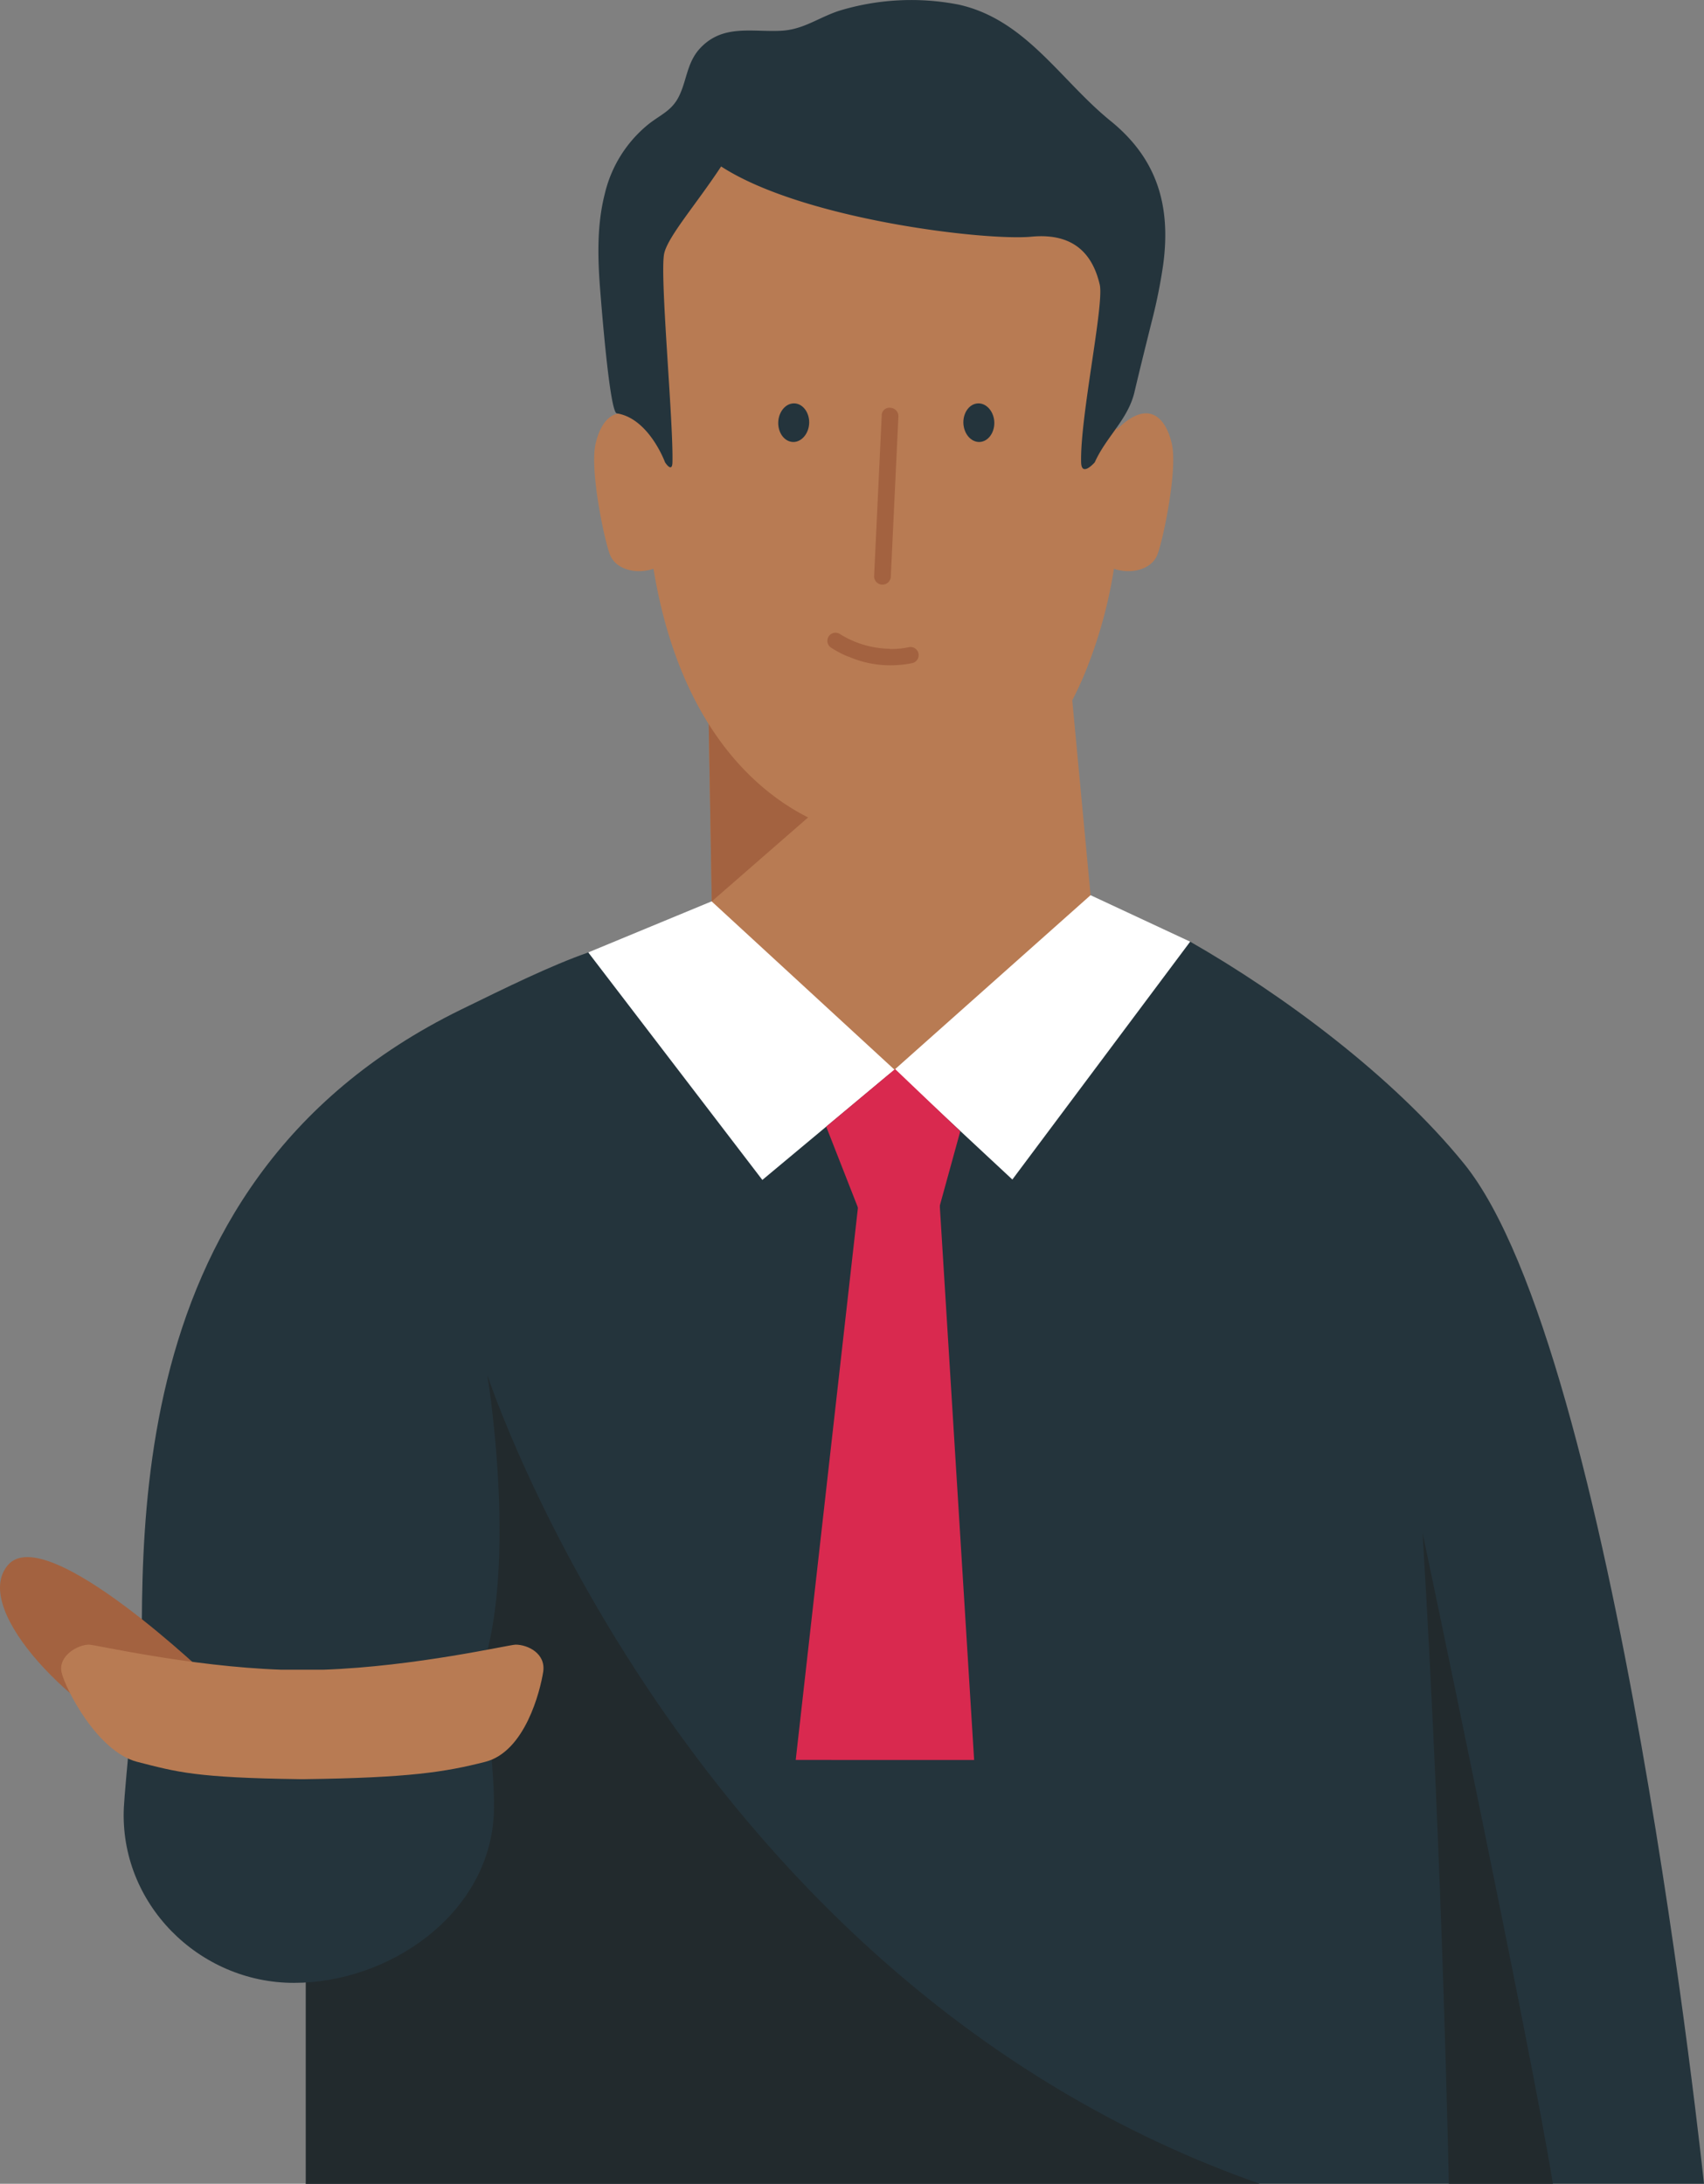 <svg xmlns="http://www.w3.org/2000/svg" width="353.342" height="452.938" viewBox="0 0 353.342 452.938">
  <rect x="0" y="0" width="353.342" height="452.938" fill="#808080" stroke="none"/>
  <g id="Group_2076" data-name="Group 2076" transform="translate(-305.641 -35.446)">
    <path id="Path_3259" data-name="Path 3259" d="M346.883,341.245l22.538-72.459s-57.247,8.174-56.477-22.2S303.992,134.436,379.1,97.7c9.508-4.65,18.484-9.078,26.37-11.847l69.475.876,55.334-3.106c19.064,10.9,42,27.813,56.773,46.025,31.636,38.995,49.771,211.6,49.771,211.6Z" transform="translate(22.157 147.138)" fill="#24343c"/>
    <path id="Path_3260" data-name="Path 3260" d="M417.012,76.389l-75.2-8.551.957,55.634a83.409,83.409,0,0,0,7.91,15.9c7.707,11.924,18.918,20.381,36.712,20.381,29.7,0,33.923-37.572,33.923-37.572Z" transform="translate(110.468 98.938)" fill="#b87b53"/>
    <path id="Path_3261" data-name="Path 3261" d="M341.808,67.838l.956,55.631,55.852-48.693Z" transform="translate(110.468 98.939)" fill="#a36240"/>
    <path id="Path_3262" data-name="Path 3262" d="M519.106,273.533H321.278V178.807c4.314-.535,28.794.973,31.737-2.688,14.527-18.086,5.919-70.331,5.919-70.331S399.957,231.728,519.106,273.533Z" transform="translate(47.762 214.85)" fill="#222a2d"/>
    <path id="Path_3263" data-name="Path 3263" d="M437.694,158.434a96.5,96.5,0,0,0,6.11-21.873c3.6,1.208,7.813.166,9.013-2.923s4.208-17.519,3.008-22.927-4.812-9.617-11.429-3.008c-.462-12.22,2.424-34.5-2.992-49.329.008-1.6-4.971-2.72-5.295-3.612a10.1,10.1,0,0,0-3.337-4.294,24.52,24.52,0,0,0-1.593-2.295c-4.431-5.526-19.554-7.756-35.115-7.1-15.565-.661-30.679,1.569-35.107,7.1a26.23,26.23,0,0,0-1.606,2.295,10.337,10.337,0,0,0-3.341,4.294c-.316.892-8.753,3.552-8.745,5.157-5.417,14.827.933,35.565.462,47.785-6.609-6.609-10.221-2.4-11.421,3.008s1.8,19.838,3,22.927c1.212,3.089,5.417,4.131,9.021,2.923,6.9,42,31.936,54.791,46.735,55.812.008.028,1.662.109,1.974.109l.033-.109c11.827-.819,30.2-9.159,40.625-33.939" transform="translate(92.819 16.856)" fill="#b87b53"/>
    <path id="Path_3264" data-name="Path 3264" d="M351.618,57.393a8.391,8.391,0,0,0,1.257-1.824c1.727-3.365,1.674-7.16,4.5-10.156,4.707-5,10.72-3.276,16.744-3.588,4.618-.231,7.626-2.664,11.968-4.119A51.247,51.247,0,0,1,410.925,36.4c13.931,3.077,21.111,15.694,31.531,24.136,9.512,7.715,12.552,17.365,10.918,29.694a110.891,110.891,0,0,1-2.449,12.135c-1.192,4.8-2.392,9.593-3.515,14.381-1.338,5.7-5.863,9.276-8.238,14.588,0,0-2.757,3.183-2.83,0-.235-9.361,4.813-32.792,3.86-36.858-1.277-5.445-4.634-10.845-14.166-9.937-9.426.9-47.306-3.515-64.343-14.567-5.149,7.825-10.951,14.429-11.794,18-1,4.285,1.906,34.677,1.7,43.361-.057,2.339-1.537,0-1.537,0s-3.325-9.11-10.006-10.152c-1.468-.239-3.187-22.453-3.394-24.983-.555-6.763-.8-13.809.884-20.45a26.359,26.359,0,0,1,9-14.474C348.464,59.745,350.232,58.93,351.618,57.393Z" transform="translate(93.481 0)" fill="#24343c"/>
    <path id="Path_3265" data-name="Path 3265" d="M345.459,60.57c-.174-2.193,1.111-4.2,2.871-4.46s3.316,1.3,3.519,3.495c.178,2.185-1.123,4.18-2.875,4.46C347.21,64.328,345.649,62.767,345.459,60.57Z" transform="translate(121.57 63.027)" fill="#24343c"/>
    <path id="Path_3266" data-name="Path 3266" d="M354.985,60.858c-.373-2.169.726-4.281,2.453-4.7s3.422.989,3.823,3.158c.373,2.161-.742,4.269-2.457,4.7C357.069,64.442,355.374,63.031,354.985,60.858Z" transform="translate(150.492 63.027)" fill="#24343c"/>
    <g id="Group_2079" data-name="Group 2079" transform="translate(486.897 120.009)">
      <g id="Group_2078" data-name="Group 2078">
        <g id="Group_2077" data-name="Group 2077">
          <g id="Group_2076-2" data-name="Group 2076">
            <path id="Path_3267" data-name="Path 3267" d="M352.02,93l-.02,0a1.726,1.726,0,0,1-1.65-1.808l1.573-33.217a1.588,1.588,0,0,1,1.8-1.65,1.731,1.731,0,0,1,1.658,1.812l-1.573,33.213A1.737,1.737,0,0,1,352.02,93Z" transform="translate(-350.347 -56.303)" fill="#a36240"/>
          </g>
        </g>
      </g>
    </g>
    <path id="Path_3269" data-name="Path 3269" d="M387.453,124.6c.993,8.486,1.516,15.557,1.237,19.854-1.314,20.381-21.715,34.426-41.435,34.426s-36.209-16.5-35.249-36.4c.105-2.181.754-9.37,1.715-19.347" transform="translate(19.317 267.834)" fill="#24343c"/>
    <path id="Path_3270" data-name="Path 3270" d="M335.831,153.109c-13.319-4.464-36.509-26.86-28.575-36.323s42.583,24.05,42.583,24.05" transform="translate(0 243.301)" fill="#a36240"/>
    <path id="Path_3271" data-name="Path 3271" d="M354.448,124.78c-19.169-.669-38.614-5.2-39.883-5.2-2.485,0-6.418,2.42-5.717,5.7s7.407,16.493,15.694,18.61,12.09,3.3,33.728,3.592h1.03c21.642-.288,29.114-1.476,37.405-3.592s11.393-14.717,12.017-18.61-3.227-5.7-5.713-5.7c-1.273,0-20.718,4.529-39.887,5.2Z" transform="translate(9.548 256.982)" fill="#b87b53"/>
    <path id="Path_3272" data-name="Path 3272" d="M378.4,113.866S400.81,220.224,405.42,248.86H383.839S382.594,183.086,378.4,113.866Z" transform="translate(222.226 239.523)" fill="#222a2d"/>
    <path id="Path_3273" data-name="Path 3273" d="M361.3,81.557l37.921,34.914-27.4,22.865-36.1-47.189Z" transform="translate(91.901 140.84)" fill="#fff"/>
    <path id="Path_3274" data-name="Path 3274" d="M392.044,81.242,351.39,117.434l24.438,22.781L412.7,90.88Z" transform="translate(139.735 139.877)" fill="#fff"/>
    <path id="Path_3275" data-name="Path 3275" d="M346.338,221.138,360.464,95.73l15-1.569,7.869,126.98Z" transform="translate(124.304 179.338)" fill="#d9294f"/>
    <path id="Path_3276" data-name="Path 3276" d="M355.669,121.9l-7.772-19.83,14.288-11.937,13.516,12.9-4.73,17.185Z" transform="translate(129.064 167.047)" fill="#d9294f"/>
    <path id="Path_3277" data-name="Path 3277" d="M214.508,214.3a20.119,20.119,0,0,0,10.3,3.054l0,.044a17.308,17.308,0,0,0,3.99-.372,1.689,1.689,0,1,1,.7,3.305,20.746,20.746,0,0,1-3.5.423,21.5,21.5,0,0,1-9.515-1.694c-.241-.084-.474-.16-.714-.266a21.426,21.426,0,0,1-3.1-1.676,1.683,1.683,0,1,1,1.844-2.817Z" transform="translate(265.298 -47.346)" fill="#a36240"/>
  </g>
</svg>
